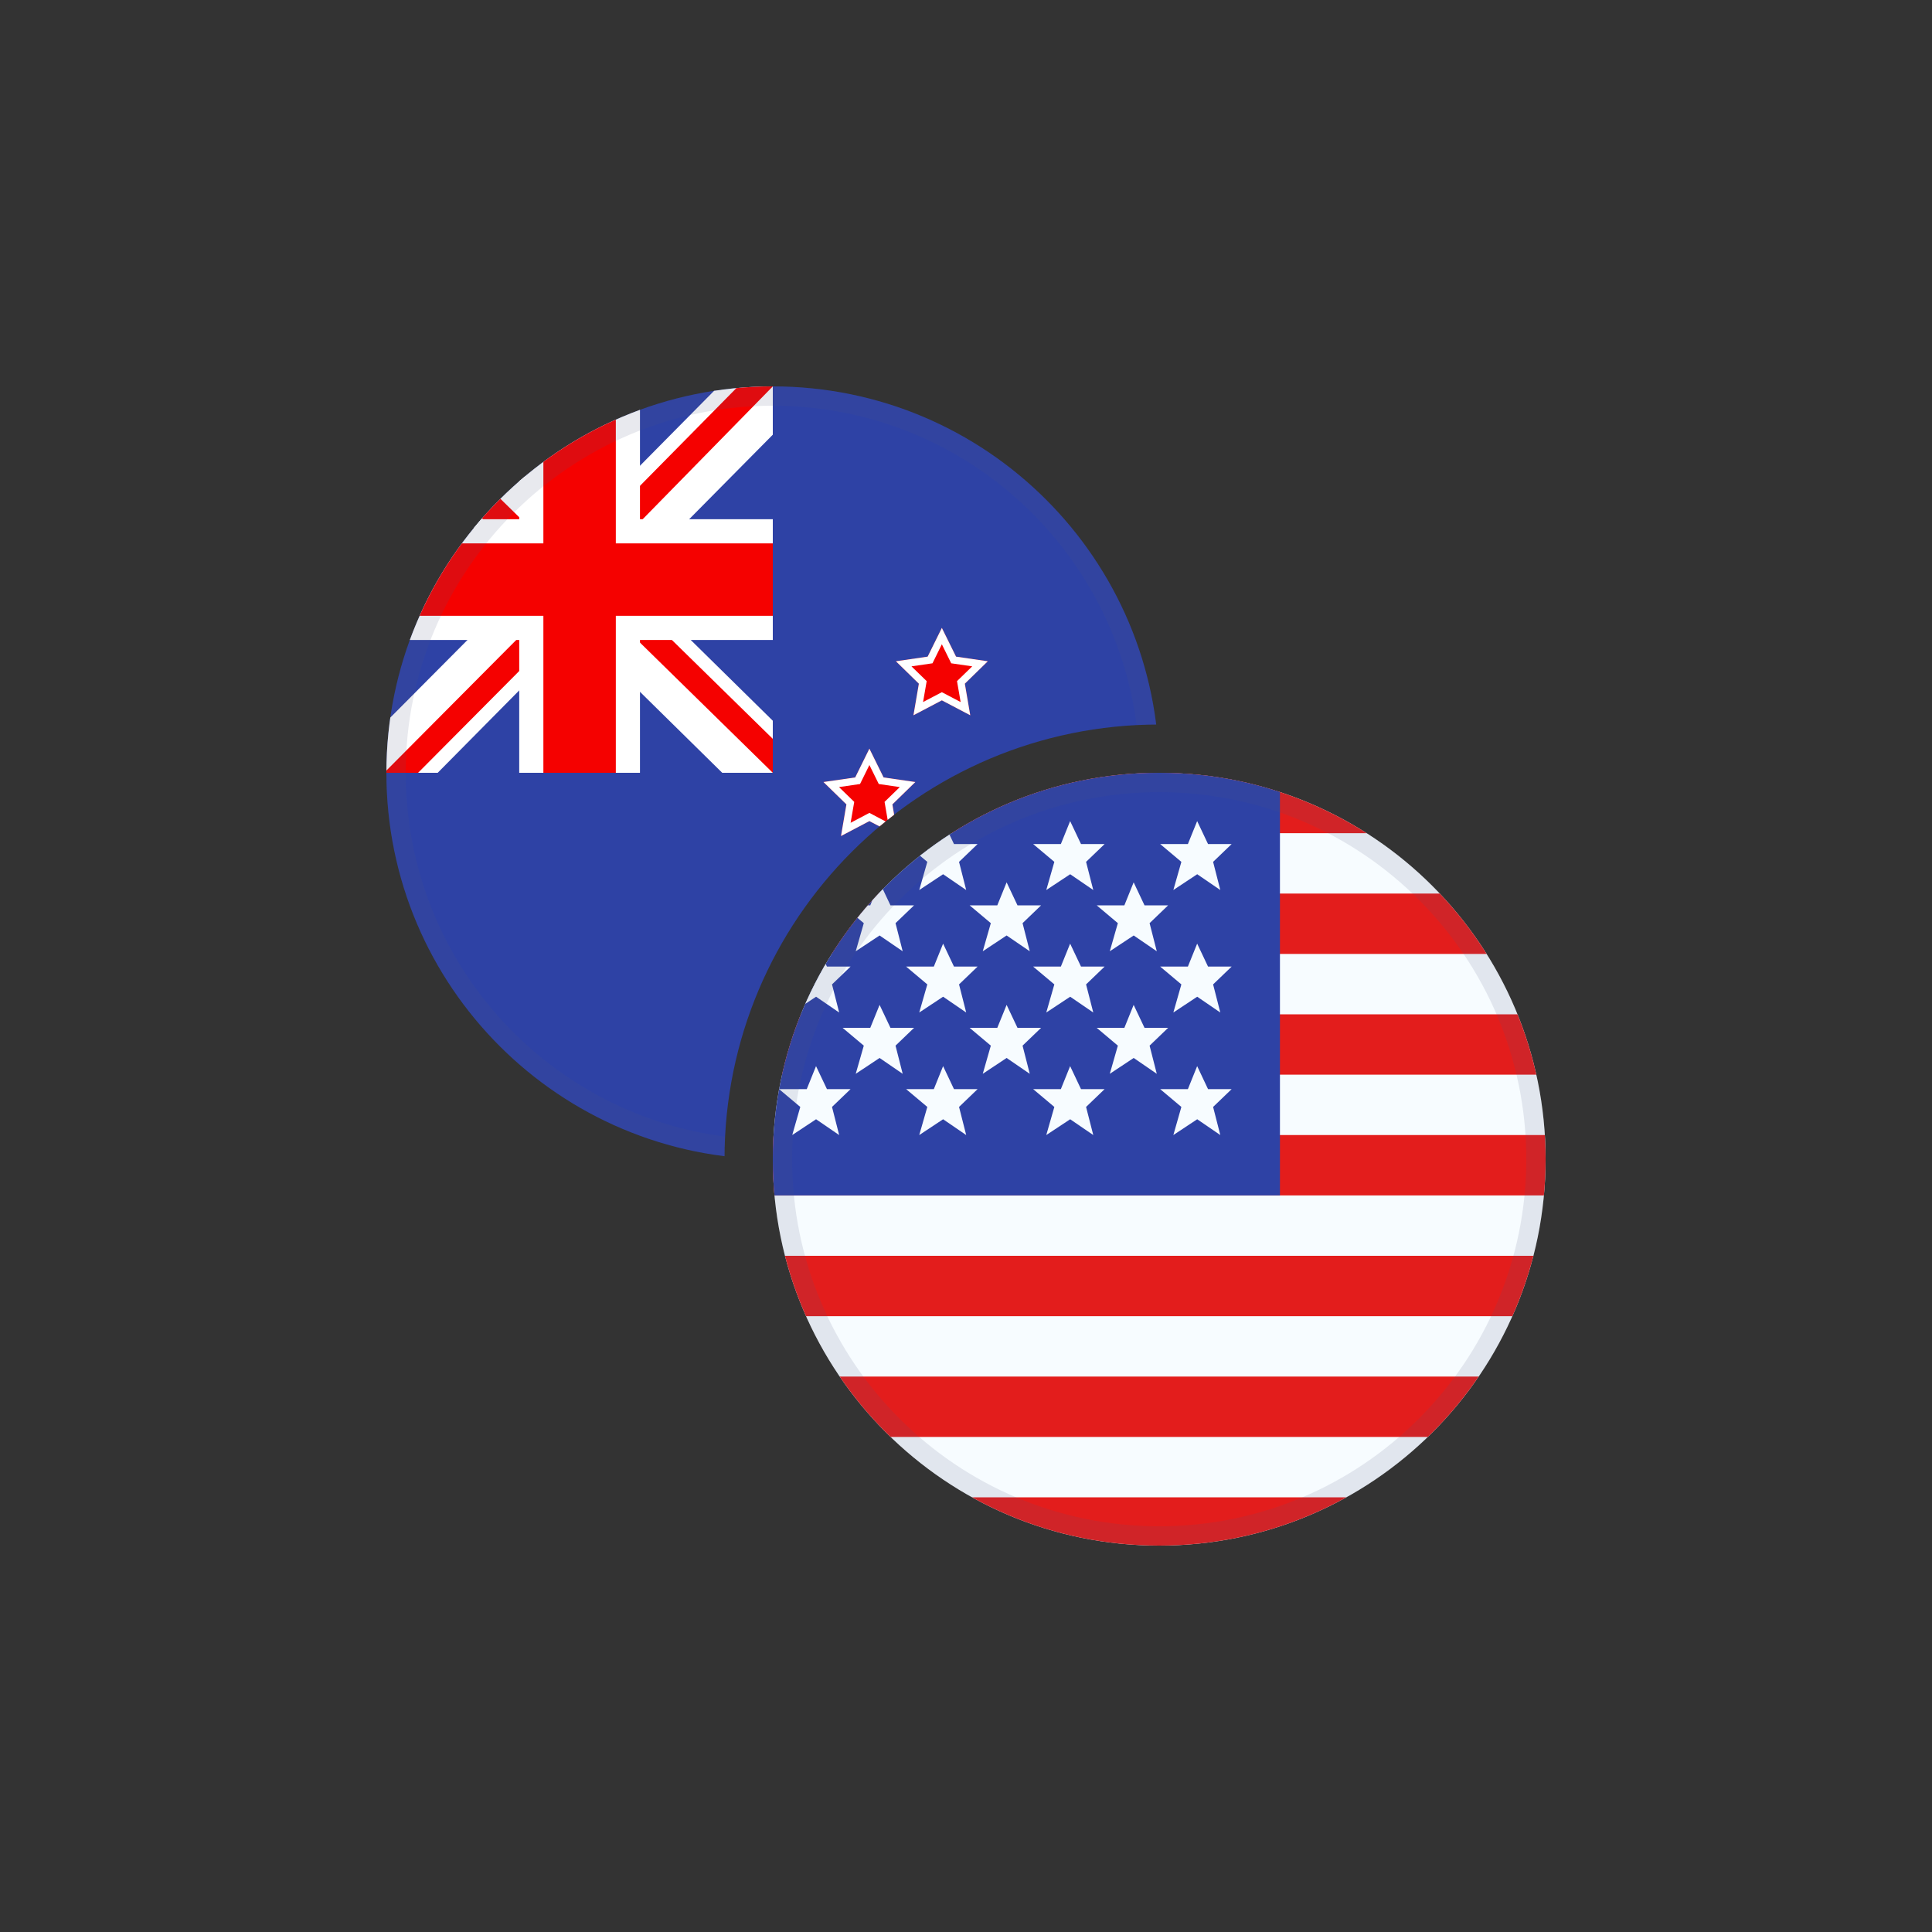 <svg width="40" height="40" viewBox="0 0 40 40" fill="none" xmlns="http://www.w3.org/2000/svg">
<rect x="0" y="0" width="40" height="40" fill="#333333" stroke="none"/>
<g clip-path="url(#clip0_6363_10853)">
<path fill-rule="evenodd" clip-rule="evenodd" d="M16 16H32V32H16V16Z" fill="#F7FCFF"/>
<path fill-rule="evenodd" clip-rule="evenodd" d="M16 26V27.25H32V26H16Z" fill="#E31D1C"/>
<path fill-rule="evenodd" clip-rule="evenodd" d="M16 28.5V29.75H32V28.5H16Z" fill="#E31D1C"/>
<path fill-rule="evenodd" clip-rule="evenodd" d="M16 21V22.25H32V21H16Z" fill="#E31D1C"/>
<path fill-rule="evenodd" clip-rule="evenodd" d="M16 31V32.25H32V31H16Z" fill="#E31D1C"/>
<path fill-rule="evenodd" clip-rule="evenodd" d="M16 23.5V24.75H32V23.5H16Z" fill="#E31D1C"/>
<path fill-rule="evenodd" clip-rule="evenodd" d="M16 16V17.25H32V16H16Z" fill="#E31D1C"/>
<path fill-rule="evenodd" clip-rule="evenodd" d="M16 18.5V19.75H32V18.5H16Z" fill="#E31D1C"/>
<path d="M13.5 16H26.5V24.75H13.5V16Z" fill="#2E42A5"/>
<path d="M16.896 18.1L16.402 18.427L16.569 17.844L16.13 17.475H16.703L16.895 17L17.121 17.475H17.61L17.226 17.844L17.374 18.427L16.896 18.1Z" fill="#F7FCFF"/>
<path d="M14.266 18.1L13.772 18.427L13.939 17.844L13.5 17.475H14.073L14.265 17L14.491 17.475H14.979L14.595 17.844L14.744 18.427L14.266 18.1Z" fill="#F7FCFF"/>
<path d="M19.032 18.427L19.526 18.1L20.004 18.427L19.856 17.844L20.24 17.475H19.751L19.526 17L19.334 17.475H18.76L19.199 17.844L19.032 18.427Z" fill="#F7FCFF"/>
<path d="M22.157 18.1L21.662 18.427L21.829 17.844L21.39 17.475H21.964L22.156 17L22.381 17.475H22.87L22.486 17.844L22.635 18.427L22.157 18.1Z" fill="#F7FCFF"/>
<path d="M13.772 20.963L14.266 20.636L14.744 20.963L14.595 20.381L14.979 20.012H14.491L14.265 19.537L14.073 20.012H13.5L13.939 20.381L13.772 20.963Z" fill="#F7FCFF"/>
<path d="M16.896 20.636L16.402 20.963L16.569 20.381L16.13 20.012H16.703L16.895 19.537L17.121 20.012H17.61L17.226 20.381L17.374 20.963L16.896 20.636Z" fill="#F7FCFF"/>
<path d="M19.032 20.963L19.526 20.636L20.004 20.963L19.856 20.381L20.24 20.012H19.751L19.526 19.537L19.334 20.012H18.76L19.199 20.381L19.032 20.963Z" fill="#F7FCFF"/>
<path d="M22.157 20.636L21.662 20.963L21.829 20.381L21.39 20.012H21.964L22.156 19.537L22.381 20.012H22.87L22.486 20.381L22.635 20.963L22.157 20.636Z" fill="#F7FCFF"/>
<path d="M13.772 23.5L14.266 23.173L14.744 23.5L14.595 22.918L14.979 22.549H14.491L14.265 22.073L14.073 22.549H13.5L13.939 22.918L13.772 23.5Z" fill="#F7FCFF"/>
<path d="M16.896 23.173L16.402 23.5L16.569 22.918L16.13 22.549H16.703L16.895 22.073L17.121 22.549H17.61L17.226 22.918L17.374 23.5L16.896 23.173Z" fill="#F7FCFF"/>
<path d="M19.032 23.5L19.526 23.173L20.004 23.5L19.856 22.918L20.24 22.549H19.751L19.526 22.073L19.334 22.549H18.76L19.199 22.918L19.032 23.5Z" fill="#F7FCFF"/>
<path d="M22.157 23.173L21.662 23.5L21.829 22.918L21.39 22.549H21.964L22.156 22.073L22.381 22.549H22.87L22.486 22.918L22.635 23.5L22.157 23.173Z" fill="#F7FCFF"/>
<path d="M24.293 18.427L24.787 18.1L25.265 18.427L25.116 17.844L25.5 17.475H25.011L24.786 17L24.594 17.475H24.02L24.459 17.844L24.293 18.427Z" fill="#F7FCFF"/>
<path d="M24.787 20.636L24.293 20.963L24.459 20.381L24.02 20.012H24.594L24.786 19.537L25.011 20.012H25.5L25.116 20.381L25.265 20.963L24.787 20.636Z" fill="#F7FCFF"/>
<path d="M24.293 23.5L24.787 23.173L25.265 23.5L25.116 22.918L25.5 22.549H25.011L24.786 22.073L24.594 22.549H24.02L24.459 22.918L24.293 23.5Z" fill="#F7FCFF"/>
<path d="M15.581 19.368L15.087 19.695L15.254 19.113L14.815 18.744H15.388L15.581 18.268L15.806 18.744H16.294L15.911 19.113L16.059 19.695L15.581 19.368Z" fill="#F7FCFF"/>
<path d="M17.717 19.695L18.211 19.368L18.689 19.695L18.541 19.113L18.925 18.744H18.436L18.211 18.268L18.018 18.744H17.445L17.884 19.113L17.717 19.695Z" fill="#F7FCFF"/>
<path d="M20.841 19.368L20.347 19.695L20.514 19.113L20.075 18.744H20.648L20.841 18.268L21.066 18.744H21.555L21.171 19.113L21.32 19.695L20.841 19.368Z" fill="#F7FCFF"/>
<path d="M15.087 22.232L15.581 21.904L16.059 22.232L15.911 21.649L16.294 21.28H15.806L15.581 20.805L15.388 21.28H14.815L15.254 21.649L15.087 22.232Z" fill="#F7FCFF"/>
<path d="M18.211 21.904L17.717 22.232L17.884 21.649L17.445 21.28H18.018L18.211 20.805L18.436 21.28H18.925L18.541 21.649L18.689 22.232L18.211 21.904Z" fill="#F7FCFF"/>
<path d="M20.347 22.232L20.841 21.904L21.32 22.232L21.171 21.649L21.555 21.28H21.066L20.841 20.805L20.648 21.28H20.075L20.514 21.649L20.347 22.232Z" fill="#F7FCFF"/>
<path d="M23.472 19.368L22.977 19.695L23.144 19.113L22.706 18.744H23.279L23.471 18.268L23.696 18.744H24.185L23.801 19.113L23.95 19.695L23.472 19.368Z" fill="#F7FCFF"/>
<path d="M22.977 22.232L23.472 21.904L23.95 22.232L23.801 21.649L24.185 21.28H23.696L23.471 20.805L23.279 21.28H22.706L23.144 21.649L22.977 22.232Z" fill="#F7FCFF"/>
<path fill-rule="evenodd" clip-rule="evenodd" d="M16.4 24C16.4 28.197 19.803 31.6 24 31.6C28.197 31.6 31.6 28.197 31.6 24C31.6 19.803 28.197 16.4 24 16.4C19.803 16.4 16.4 19.803 16.4 24ZM24 16C19.582 16 16 19.582 16 24C16 28.418 19.582 32 24 32C28.418 32 32 28.418 32 24C32 19.582 28.418 16 24 16Z" fill="#4E5B7E" fill-opacity="0.13"/>
</g>
<g clip-path="url(#clip1_6363_10853)">
<path d="M24 15C19.029 15 15 19.029 15 24H8V8H24V15Z" fill="#2E42A5"/>
<path d="M16 8V9L13.031 12L16 14.922V16H14.953L11.969 13.062L9.062 16H8V14.938L10.906 12.016L8 9.156V8H8.969L11.969 10.938L14.875 8H16Z" fill="white"/>
<path d="M10.875 13.062L11.047 13.594L8.656 16H8V15.953L10.875 13.062ZM12.812 12.875L13.656 13L16 15.297V16L12.812 12.875ZM16 8L13 11.062L12.938 10.375L15.281 8H16ZM8 8.016L11.016 10.969L10.094 10.844L8 8.766V8.016Z" fill="#F50100"/>
<path d="M10.75 8V16H13.25V8H10.75ZM8 10.75V13.25H16V10.75H8Z" fill="white"/>
<path d="M8 11.25V12.75H16V11.25H8ZM11.25 8V16H12.75V8H11.25Z" fill="#F50100"/>
<path d="M18.294 16.096L18.951 16.191L18.476 16.654L18.512 16.868C18.41 16.947 18.309 17.027 18.21 17.11L18 17L17.412 17.309L17.524 16.654L17.049 16.191L17.706 16.096L18 15.5L18.294 16.096Z" fill="#F50100"/>
<path d="M18.294 16.096L18.951 16.191L18.476 16.654L18.512 16.868C18.467 16.903 18.422 16.938 18.378 16.974L18.314 16.602L18.629 16.296L18.194 16.232L18 15.839L17.806 16.232L17.371 16.296L17.686 16.602L17.611 17.035L18 16.83L18.335 17.007C18.293 17.041 18.251 17.076 18.21 17.11L18 17L17.412 17.309L17.524 16.654L17.049 16.191L17.706 16.096L18 15.5L18.294 16.096Z" fill="white"/>
<path fill-rule="evenodd" clip-rule="evenodd" d="M19.5 14.5L18.912 14.809L19.024 14.155L18.549 13.691L19.206 13.595L19.5 13L19.794 13.595L20.451 13.691L19.976 14.155L20.088 14.809L19.5 14.5Z" fill="#F50100"/>
<path fill-rule="evenodd" clip-rule="evenodd" d="M19.5 14.331L19.889 14.535L19.814 14.102L20.129 13.796L19.694 13.733L19.5 13.339L19.306 13.733L18.871 13.796L19.186 14.102L19.111 14.535L19.5 14.331ZM18.912 14.809L19.024 14.155L18.549 13.691L19.206 13.595L19.5 13L19.794 13.595L20.451 13.691L19.976 14.155L20.088 14.809L19.5 14.5L18.912 14.809Z" fill="white"/>
<path d="M16 8C20.08 8 23.444 11.054 23.936 15.001C23.801 15.002 23.667 15.005 23.533 15.012C23.049 11.281 19.862 8.4 16 8.4C11.803 8.4 8.4 11.803 8.4 16C8.4 19.862 11.281 23.049 15.012 23.533C15.005 23.667 15.002 23.801 15.001 23.936C11.054 23.444 8 20.08 8 16C8 11.582 11.582 8 16 8Z" fill="#4E5B7E" fill-opacity="0.13"/>
</g>
<defs>
<clipPath id="clip0_6363_10853">
<path d="M16 24C16 19.582 19.582 16 24 16V16C28.418 16 32 19.582 32 24V24C32 28.418 28.418 32 24 32V32C19.582 32 16 28.418 16 24V24Z" fill="white"/>
</clipPath>
<clipPath id="clip1_6363_10853">
<path d="M8 16C8 11.582 11.582 8 16 8V8C20.418 8 24 11.582 24 16V16C24 20.418 20.418 24 16 24V24C11.582 24 8 20.418 8 16V16Z" fill="white"/>
</clipPath>
</defs>
</svg>
